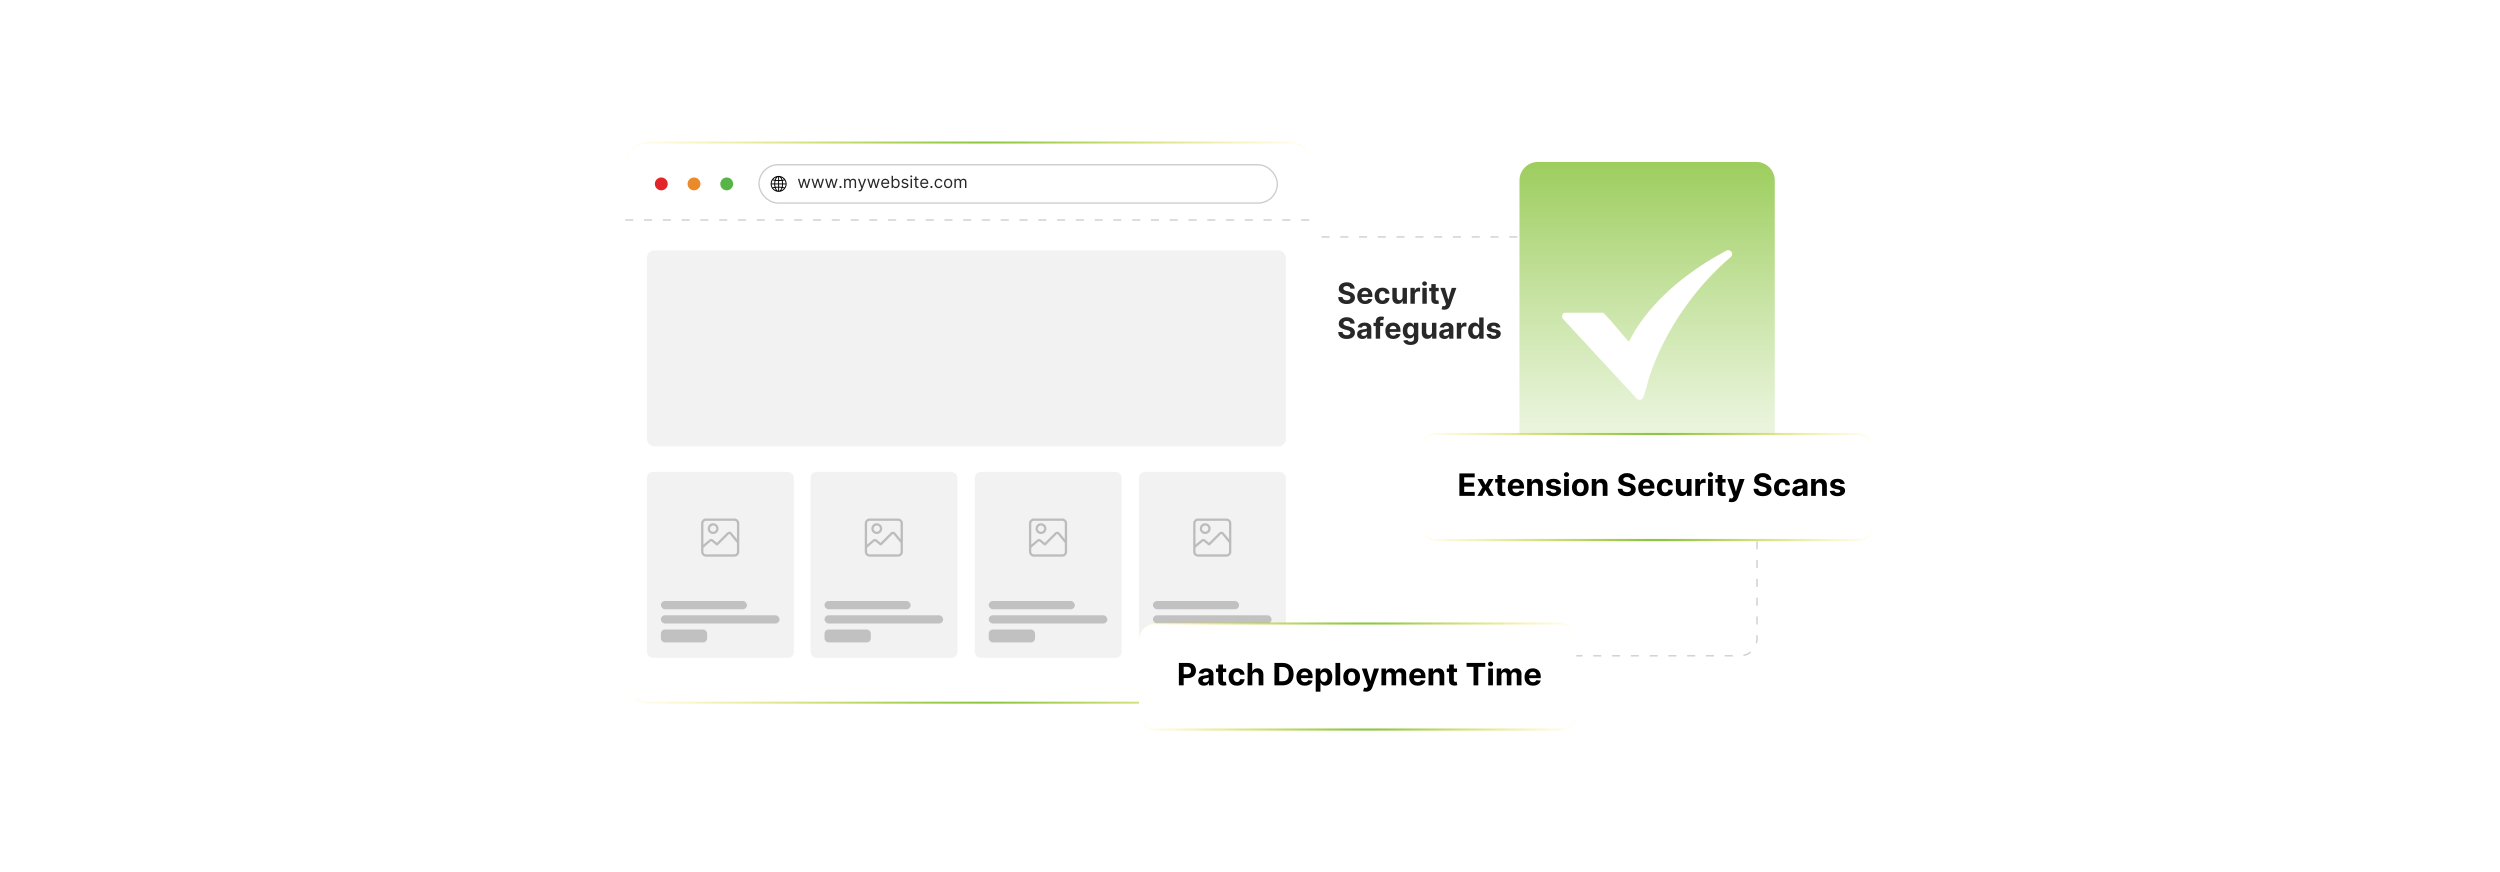 <?xml version="1.0" encoding="UTF-8"?><svg id="a" xmlns="http://www.w3.org/2000/svg" xmlns:xlink="http://www.w3.org/1999/xlink" viewBox="0 0 860 300"><defs><filter id="b" x="199.122" y="33.176" width="268.8" height="224.64" filterUnits="userSpaceOnUse"><feOffset dx="0" dy="0"/><feGaussianBlur result="c" stdDeviation="5.247"/><feFlood flood-color="#9b9b9b" flood-opacity=".3"/><feComposite in2="c" operator="in"/><feComposite in="SourceGraphic"/></filter><linearGradient id="d" x1="214.757" y1="145.383" x2="452.217" y2="145.383" gradientUnits="userSpaceOnUse"><stop offset="0" stop-color="#ffdd15" stop-opacity="0"/><stop offset=".133" stop-color="#d9d522" stop-opacity=".324"/><stop offset=".267" stop-color="#b7ce2e" stop-opacity=".613"/><stop offset=".381" stop-color="#9fc937" stop-opacity=".823"/><stop offset=".471" stop-color="#90c63c" stop-opacity=".952"/><stop offset=".525" stop-color="#8bc53f"/><stop offset=".578" stop-color="#92c63c" stop-opacity=".934"/><stop offset=".674" stop-color="#a6ca34" stop-opacity=".76"/><stop offset=".805" stop-color="#c7d129" stop-opacity=".479"/><stop offset=".964" stop-color="#f4da18" stop-opacity=".094"/><stop offset="1" stop-color="#ffdd15" stop-opacity="0"/></linearGradient><filter id="e" x="198.882" y="32.936" width="269.28" height="225.12" filterUnits="userSpaceOnUse"><feOffset dx="0" dy="0"/><feGaussianBlur result="f" stdDeviation="5.247"/><feFlood flood-color="#9b9b9b" flood-opacity=".3"/><feComposite in2="f" operator="in"/><feComposite in="SourceGraphic"/></filter><linearGradient id="g" x1="566.609" y1="185.043" x2="566.609" y2="36.362" gradientUnits="userSpaceOnUse"><stop offset="0" stop-color="#fff"/><stop offset=".108" stop-color="#f8fbf3"/><stop offset=".302" stop-color="#e5f2d5"/><stop offset=".557" stop-color="#c7e3a3"/><stop offset=".862" stop-color="#9ece5f"/><stop offset="1" stop-color="#8bc53f"/></linearGradient><linearGradient id="h" x1="391.457" y1="232.723" x2="542.605" y2="232.723" xlink:href="#d"/><filter id="i" x="375.219" y="197.993" width="183.6" height="69.6" filterUnits="userSpaceOnUse"><feOffset dx="0" dy="0"/><feGaussianBlur result="j" stdDeviation="5.348"/><feFlood flood-color="#9e9e9e" flood-opacity=".3"/><feComposite in2="j" operator="in"/><feComposite in="SourceGraphic"/></filter><linearGradient id="k" x1="487.948" y1="167.532" x2="645.269" y2="167.532" xlink:href="#d"/><filter id="l" x="471.373" y="132.388" width="190.56" height="70.32" filterUnits="userSpaceOnUse"><feOffset dx="0" dy="0"/><feGaussianBlur result="m" stdDeviation="5.456"/><feFlood flood-color="#9e9e9e" flood-opacity=".3"/><feComposite in2="m" operator="in"/><feComposite in="SourceGraphic"/></filter></defs><rect x="416.464" y="81.508" width="187.94" height="144.086" rx="5.847" ry="5.847" fill="#fff" stroke="#ccc" stroke-dasharray="2.768 3.69" stroke-miterlimit="10" stroke-width=".461"/><rect x="215.1" y="49.038" width="236.774" height="192.689" rx="8.03" ry="8.03" fill="#fff" filter="url(#b)"/><rect x="215.1" y="49.038" width="236.774" height="192.689" rx="8.03" ry="8.03" fill="none" filter="url(#e)" stroke="url(#d)" stroke-miterlimit="10" stroke-width=".685"/><line x1="215.1" y1="75.674" x2="451.874" y2="75.674" fill="#fff" stroke="#ccc" stroke-dasharray="2.768 3.69" stroke-miterlimit="10" stroke-width=".461"/><circle cx="227.482" cy="63.264" r="2.215" fill="#e12529"/><circle cx="238.738" cy="63.264" r="2.215" fill="#ea8a2b"/><circle cx="249.993" cy="63.264" r="2.215" fill="#57b547"/><rect x="261.092" y="56.678" width="178.305" height="13.171" rx="6.585" ry="6.585" fill="#fff" stroke="#ccc" stroke-miterlimit="10" stroke-width=".461"/><path d="M268.072,60.522l.302.046c1.084.204,1.962,1.084,2.167,2.167l.046.302c-.007.147.01.303,0,.45-.077,1.185-1.008,2.214-2.16,2.458-1.953.415-3.678-1.31-3.263-3.263.245-1.152,1.274-2.082,2.458-2.16h.45ZM267.687,60.875c-.442.137-.673.617-.824,1.021.001.009.03.015.039.016.26.029.524.039.786.044v-1.081ZM268.008,60.875v1.081c.276.002.551-.015.824-.048-.141-.409-.383-.895-.824-1.033ZM266.948,61.025c-.383.142-.717.403-.974.717l.556.118c.085-.302.234-.582.417-.835ZM269.731,61.752c-.261-.317-.596-.584-.985-.728.19.254.326.541.427.841l.557-.113ZM266.317,63.101c.015-.308.05-.613.117-.914l-.656-.168c-.197.326-.314.7-.338,1.082h.878ZM270.256,63.101c-.026-.323-.104-.651-.255-.938-.014-.026-.061-.12-.082-.122l-.654.15c.06.3.1.604.113.91h.878ZM267.687,62.288c-.308-.002-.616-.023-.92-.064-.072.287-.105.582-.118.878h1.038v-.813ZM268.008,62.288v.813h1.038c-.008-.292-.056-.58-.107-.867-.309.029-.62.058-.931.053ZM266.317,63.422h-.878c.022.37.135.729.317,1.05l.678-.151c-.066-.295-.1-.597-.118-.899ZM267.687,63.422h-1.038c.017.286.044.574.117.852l.921-.06v-.792ZM269.046,63.422h-1.038v.792l.921.06c.071-.278.1-.565.117-.852ZM270.256,63.422h-.878c-.016.306-.055.61-.118.91l.658.15c.022-.002.069-.096.082-.122.151-.287.229-.616.255-.938ZM267.687,64.546c-.239.001-.475.02-.712.043-.023.002-.105-.011-.112.017.087.252.205.498.374.705.114.139.27.277.449.316v-1.081ZM268.008,64.546v1.081c.18-.039.336-.177.449-.316.17-.207.287-.454.375-.706l-.824-.059ZM266.53,64.643c-.143.019-.287.044-.427.079-.027.007-.145.025-.139.053.272.319.609.588,1.006.733-.196-.259-.35-.552-.44-.866ZM269.731,64.771l-.566-.116c-.098.307-.244.598-.44.855.396-.147.74-.413,1.006-.738Z"/><path d="M275.427,64.663l-.959-3.147h.508l.68,2.41h.033l.672-2.41h.516l.664,2.401h.033l.68-2.401h.508l-.959,3.147h-.475l-.689-2.417h-.049l-.689,2.417h-.476Z" fill="#282828"/><path d="M280.114,64.663l-.959-3.147h.508l.68,2.41h.033l.672-2.41h.516l.664,2.401h.033l.68-2.401h.508l-.959,3.147h-.475l-.689-2.417h-.049l-.689,2.417h-.476Z" fill="#282828"/><path d="M284.801,64.663l-.959-3.147h.508l.68,2.41h.033l.672-2.41h.516l.664,2.401h.033l.68-2.401h.508l-.959,3.147h-.475l-.689-2.417h-.049l-.689,2.417h-.476Z" fill="#282828"/><path d="M289.128,64.696c-.101,0-.188-.036-.26-.108s-.108-.159-.108-.26.036-.188.108-.26.159-.108.26-.108.188.036.26.108c.072.072.108.159.108.26,0,.067-.017.128-.05.185-.033.056-.078.101-.133.134-.056.034-.117.05-.185.05Z" fill="#282828"/><path d="M290.366,64.663v-3.147h.467v.492h.041c.065-.168.171-.298.317-.392s.322-.14.526-.14c.208,0,.381.046.519.14s.247.224.325.392h.033c.081-.162.202-.291.363-.388.161-.096.354-.144.58-.144.281,0,.512.087.69.263.179.175.269.448.269.818v2.106h-.483v-2.106c0-.232-.064-.398-.191-.498-.127-.1-.276-.149-.448-.149-.222,0-.393.066-.515.2s-.182.302-.182.505v2.049h-.492v-2.155c0-.179-.058-.323-.174-.433-.116-.11-.266-.165-.448-.165-.126,0-.243.034-.352.101s-.196.159-.262.277-.1.254-.1.409v1.967h-.483Z" fill="#282828"/><path d="M295.692,65.843c-.082,0-.155-.007-.219-.019-.064-.013-.108-.026-.133-.038l.123-.426c.118.03.221.041.311.033.09-.008.17-.048.241-.12s.135-.188.193-.347l.09-.246-1.164-3.164h.524l.869,2.508h.033l.869-2.508h.524l-1.336,3.606c-.06.163-.134.297-.223.404-.089.107-.191.187-.308.239-.117.052-.248.078-.395.078Z" fill="#282828"/><path d="M299.306,64.663l-.959-3.147h.508l.68,2.41h.033l.672-2.41h.516l.664,2.401h.033l.68-2.401h.508l-.959,3.147h-.475l-.689-2.417h-.049l-.689,2.417h-.476Z" fill="#282828"/><path d="M304.6,64.728c-.303,0-.565-.067-.784-.202-.219-.134-.388-.323-.506-.565-.118-.242-.177-.525-.177-.847s.059-.607.177-.853c.118-.247.283-.44.496-.578.212-.138.461-.207.745-.207.164,0,.326.027.485.082.16.055.305.143.436.266.131.122.235.284.314.484.078.201.117.448.117.742v.205h-2.426v-.418h1.934c0-.177-.035-.336-.105-.475s-.17-.249-.299-.33-.281-.121-.456-.121c-.193,0-.359.047-.499.143-.14.095-.248.218-.323.37-.075.151-.113.314-.113.487v.279c0,.238.042.439.124.604s.198.29.345.375c.147.085.319.128.514.128.127,0,.242-.018.345-.054s.192-.091.268-.164.133-.164.174-.273l.467.131c-.049.159-.132.297-.248.417-.116.12-.259.212-.43.279-.17.066-.362.099-.576.099Z" fill="#282828"/><path d="M306.706,64.663v-4.196h.483v1.549h.041c.035-.055.085-.124.148-.21s.155-.162.274-.23c.12-.067.282-.101.487-.101.265,0,.498.066.7.198.202.133.36.32.474.564.113.243.17.53.17.86,0,.334-.057.622-.17.866-.114.244-.271.432-.471.565-.201.133-.433.2-.695.2-.202,0-.364-.034-.485-.101-.122-.068-.215-.145-.281-.232-.065-.086-.116-.159-.151-.216h-.058v.483h-.467ZM307.181,63.09c0,.237.035.447.104.628.07.181.171.322.305.424.134.102.298.153.492.153.202,0,.371-.054.507-.161.136-.107.239-.252.308-.434s.103-.386.103-.609c0-.221-.034-.421-.102-.6-.067-.178-.169-.319-.305-.424-.136-.104-.306-.157-.511-.157-.197,0-.362.049-.496.148s-.235.237-.303.414-.102.383-.102.618Z" fill="#282828"/><path d="M312.45,62.221l-.434.123c-.027-.072-.067-.143-.12-.212-.052-.069-.124-.126-.214-.171-.09-.045-.206-.068-.346-.068-.193,0-.353.044-.48.132-.128.088-.191.2-.191.335,0,.12.043.215.131.285.087.07.224.128.41.174l.467.115c.281.068.491.172.629.312.138.14.207.32.207.54,0,.18-.052.342-.155.483-.103.142-.247.254-.431.336-.185.082-.399.123-.644.123-.321,0-.586-.069-.797-.209-.21-.139-.343-.343-.399-.61l.459-.115c.043.169.127.296.249.381.122.085.282.127.48.127.226,0,.405-.048.538-.144s.2-.212.2-.347c0-.109-.038-.201-.115-.276-.077-.074-.194-.13-.352-.167l-.524-.123c-.288-.068-.499-.175-.634-.319-.135-.144-.202-.325-.202-.542,0-.177.05-.335.151-.471.1-.136.237-.244.412-.321.174-.078.372-.117.593-.117.311,0,.556.068.734.205s.305.317.38.541Z" fill="#282828"/><path d="M313.483,60.992c-.094,0-.175-.032-.243-.096-.068-.064-.102-.141-.102-.231s.034-.168.102-.231c.067-.065.148-.096.243-.096s.175.032.243.096c.067.064.102.141.102.231s-.034.168-.102.231c-.068.065-.148.096-.243.096ZM313.237,64.663v-3.147h.483v3.147h-.483Z" fill="#282828"/><path d="M315.974,61.516v.41h-1.631v-.41h1.631ZM314.818,60.762h.483v2.999c0,.137.02.239.06.306.04.068.092.113.155.135.064.022.131.034.202.034.053,0,.097-.003.131-.009.034-.006.061-.011.082-.015l.098.434c-.033.013-.078.025-.137.038-.059.013-.133.019-.223.019-.137,0-.27-.029-.4-.088-.13-.059-.238-.148-.324-.268s-.128-.272-.128-.455v-3.13Z" fill="#282828"/><path d="M318.023,64.728c-.303,0-.565-.067-.784-.202-.219-.134-.388-.323-.506-.565-.118-.242-.177-.525-.177-.847s.059-.607.177-.853c.118-.247.283-.44.496-.578.212-.138.461-.207.745-.207.164,0,.326.027.485.082.16.055.305.143.436.266.131.122.235.284.314.484.078.201.117.448.117.742v.205h-2.426v-.418h1.934c0-.177-.035-.336-.105-.475s-.17-.249-.299-.33-.281-.121-.456-.121c-.193,0-.359.047-.499.143-.14.095-.248.218-.323.37-.075.151-.113.314-.113.487v.279c0,.238.042.439.124.604s.198.29.345.375c.147.085.319.128.514.128.127,0,.242-.018.345-.054s.192-.091.268-.164.133-.164.174-.273l.467.131c-.049.159-.132.297-.248.417-.116.12-.259.212-.43.279-.17.066-.362.099-.576.099Z" fill="#282828"/><path d="M320.416,64.696c-.101,0-.188-.036-.26-.108s-.108-.159-.108-.26.036-.188.108-.26.159-.108.26-.108.188.036.26.108c.072.072.108.159.108.26,0,.067-.017.128-.05.185-.033.056-.078.101-.133.134-.056.034-.117.05-.185.05Z" fill="#282828"/><path d="M322.931,64.728c-.295,0-.549-.069-.762-.209-.213-.139-.377-.331-.492-.576-.115-.244-.172-.523-.172-.838,0-.319.059-.602.177-.847s.283-.437.496-.576c.212-.138.461-.207.745-.207.221,0,.42.041.598.123.177.082.323.197.436.344.114.147.184.32.211.516h-.484c-.037-.143-.118-.271-.245-.382s-.296-.167-.509-.167c-.189,0-.353.049-.495.146-.141.098-.252.235-.33.412-.079.177-.118.384-.118.622,0,.243.039.455.116.635.077.181.186.32.328.42.141.1.308.15.498.15.126,0,.24-.022.342-.065.102-.044.189-.107.26-.189.071-.082.122-.181.151-.295h.484c-.027.186-.095.353-.202.501-.107.148-.248.266-.424.352-.176.086-.379.13-.612.13Z" fill="#282828"/><path d="M326.151,64.728c-.284,0-.533-.067-.747-.203s-.38-.324-.5-.567c-.119-.243-.179-.527-.179-.853,0-.328.06-.614.179-.858.12-.244.286-.434.5-.569s.463-.203.747-.203c.284,0,.533.067.747.203.213.135.38.325.499.569.12.245.18.531.18.858,0,.325-.06.609-.18.853-.119.243-.286.432-.499.567-.214.135-.463.203-.747.203ZM326.151,64.294c.216,0,.394-.056.533-.166.14-.111.243-.256.31-.436s.1-.376.1-.586c0-.21-.033-.406-.1-.588s-.17-.329-.31-.44c-.139-.112-.317-.168-.533-.168s-.393.056-.533.168c-.139.112-.242.259-.309.44s-.101.378-.101.588c0,.21.034.406.101.586s.17.326.309.436c.14.11.317.166.533.166Z" fill="#282828"/><path d="M328.315,64.663v-3.147h.467v.492h.041c.065-.168.171-.298.317-.392s.322-.14.526-.14c.208,0,.381.046.519.14s.247.224.325.392h.033c.081-.162.202-.291.363-.388.161-.096.354-.144.58-.144.281,0,.512.087.69.263.179.175.269.448.269.818v2.106h-.483v-2.106c0-.232-.064-.398-.191-.498-.127-.1-.276-.149-.448-.149-.222,0-.393.066-.515.2s-.182.302-.182.505v2.049h-.492v-2.155c0-.179-.058-.323-.174-.433-.116-.11-.266-.165-.448-.165-.126,0-.243.034-.352.101s-.196.159-.262.277-.1.254-.1.409v1.967h-.483Z" fill="#282828"/><rect x="222.546" y="86.145" width="219.796" height="67.406" rx="2.574" ry="2.574" fill="#f2f2f2"/><rect x="222.546" y="162.321" width="50.524" height="63.988" rx="2.059" ry="2.059" fill="#f2f2f2"/><rect x="227.339" y="206.754" width="29.633" height="2.827" rx="1.413" ry="1.413" fill="#c1c1c1"/><rect x="227.339" y="216.559" width="15.927" height="4.426" rx="1.356" ry="1.356" fill="#c1c1c1"/><rect x="227.339" y="211.656" width="40.812" height="2.827" rx="1.413" ry="1.413" fill="#c1c1c1"/><path d="M252.897,178.37c.726.144,1.265.683,1.409,1.409v10.301c-.146.738-.72,1.314-1.474,1.409l-10.148.001c-.783-.082-1.417-.716-1.499-1.499l.001-10.148c.061-.691.714-1.391,1.409-1.474h10.301ZM253.512,185.494v-5.625c0-.29-.496-.74-.806-.706l-9.969.001c-.292-.004-.756.427-.756.704v7.47c.727-.567,1.404-1.205,2.129-1.779.352-.217.748-.21,1.103-.006l1.418,1.169,3.523-3.523c.405-.379,1.009-.415,1.436-.051l1.922,2.345ZM250.888,183.683c-.055.003-.129.043-.171.081l-3.778,3.781c-.158.146-.363.14-.534.021-.552-.385-1.056-.942-1.614-1.333-.119-.086-.218-.029-.323.046l-2.475,2.112c.012.492-.061,1.067-.013,1.55.039.389.415.741.806.757l9.945-0c.401-.043.721-.361.78-.757l-.011-3.192c-.825-1.011-1.631-2.041-2.476-3.033-.041-.015-.092-.035-.136-.032Z" fill="#bcbcbc"/><path d="M245.049,179.992c1.467-.165,2.577,1.246,1.975,2.616-.558,1.268-2.255,1.5-3.147.439-.929-1.104-.26-2.893,1.172-3.054ZM244.552,182.615c.912.912,2.401-.317,1.653-1.383-.892-1.271-2.744.292-1.653,1.383Z" fill="#bcbcbc"/><rect x="278.84" y="162.321" width="50.524" height="63.988" rx="2.059" ry="2.059" fill="#f2f2f2"/><rect x="283.633" y="206.754" width="29.633" height="2.827" rx="1.413" ry="1.413" fill="#c1c1c1"/><rect x="283.633" y="216.559" width="15.927" height="4.426" rx="1.356" ry="1.356" fill="#c1c1c1"/><rect x="283.633" y="211.656" width="40.812" height="2.827" rx="1.413" ry="1.413" fill="#c1c1c1"/><path d="M309.19,178.37c.726.144,1.265.683,1.409,1.409v10.301c-.146.738-.72,1.314-1.474,1.409l-10.148.001c-.783-.082-1.417-.716-1.499-1.499l.001-10.148c.061-.691.714-1.391,1.409-1.474h10.301ZM309.805,185.494v-5.625c0-.29-.496-.74-.806-.706l-9.969.001c-.292-.004-.756.427-.756.704v7.47c.727-.567,1.404-1.205,2.129-1.779.352-.217.748-.21,1.103-.006l1.418,1.169,3.523-3.523c.405-.379,1.009-.415,1.436-.051l1.922,2.345ZM307.182,183.683c-.055.003-.129.043-.171.081l-3.778,3.781c-.158.146-.363.14-.534.021-.552-.385-1.056-.942-1.614-1.333-.119-.086-.218-.029-.323.046l-2.475,2.112c.012.492-.061,1.067-.013,1.55.039.389.415.741.806.757l9.945-0c.401-.043.721-.361.78-.757l-.011-3.192c-.825-1.011-1.631-2.041-2.476-3.033-.041-.015-.092-.035-.136-.032Z" fill="#bcbcbc"/><path d="M301.343,179.992c1.467-.165,2.577,1.246,1.975,2.616-.558,1.268-2.255,1.5-3.147.439-.929-1.104-.26-2.893,1.172-3.054ZM300.845,182.615c.912.912,2.401-.317,1.653-1.383-.892-1.271-2.744.292-1.653,1.383Z" fill="#bcbcbc"/><rect x="335.329" y="162.321" width="50.524" height="63.988" rx="2.059" ry="2.059" fill="#f2f2f2"/><rect x="340.123" y="206.754" width="29.633" height="2.827" rx="1.413" ry="1.413" fill="#c1c1c1"/><rect x="340.123" y="216.559" width="15.927" height="4.426" rx="1.356" ry="1.356" fill="#c1c1c1"/><rect x="340.123" y="211.656" width="40.812" height="2.827" rx="1.413" ry="1.413" fill="#c1c1c1"/><path d="M365.679,178.37c.726.144,1.265.683,1.409,1.409v10.301c-.146.738-.72,1.314-1.474,1.409l-10.148.001c-.783-.082-1.417-.716-1.499-1.499l.001-10.148c.061-.691.714-1.391,1.409-1.474h10.301ZM366.294,185.494v-5.625c0-.29-.496-.74-.806-.706l-9.969.001c-.292-.004-.756.427-.756.704v7.47c.727-.567,1.404-1.205,2.129-1.779.352-.217.748-.21,1.103-.006l1.418,1.169,3.523-3.523c.405-.379,1.009-.415,1.436-.051l1.922,2.345ZM363.671,183.683c-.055.003-.129.043-.171.081l-3.778,3.781c-.158.146-.363.14-.534.021-.552-.385-1.056-.942-1.614-1.333-.119-.086-.218-.029-.323.046l-2.475,2.112c.012.492-.061,1.067-.013,1.55.039.389.415.741.806.757l9.945-0c.401-.043.721-.361.78-.757l-.011-3.192c-.825-1.011-1.631-2.041-2.476-3.033-.041-.015-.092-.035-.136-.032Z" fill="#bcbcbc"/><path d="M357.832,179.992c1.467-.165,2.577,1.246,1.975,2.616-.558,1.268-2.255,1.5-3.147.439-.929-1.104-.26-2.893,1.172-3.054ZM357.334,182.615c.912.912,2.401-.317,1.653-1.383-.892-1.271-2.744.292-1.653,1.383Z" fill="#bcbcbc"/><rect x="391.819" y="162.321" width="50.524" height="63.988" rx="2.059" ry="2.059" fill="#f2f2f2"/><rect x="396.612" y="206.754" width="29.633" height="2.827" rx="1.413" ry="1.413" fill="#c1c1c1"/><rect x="396.612" y="216.559" width="15.927" height="4.426" rx="1.356" ry="1.356" fill="#c1c1c1"/><rect x="396.612" y="211.656" width="40.812" height="2.827" rx="1.413" ry="1.413" fill="#c1c1c1"/><path d="M422.169,178.37c.726.144,1.265.683,1.409,1.409v10.301c-.146.738-.72,1.314-1.474,1.409l-10.148.001c-.783-.082-1.417-.716-1.499-1.499l.001-10.148c.061-.691.714-1.391,1.409-1.474h10.301ZM422.784,185.494v-5.625c0-.29-.496-.74-.806-.706l-9.969.001c-.292-.004-.756.427-.756.704v7.47c.727-.567,1.404-1.205,2.129-1.779.352-.217.748-.21,1.103-.006l1.418,1.169,3.523-3.523c.405-.379,1.009-.415,1.436-.051l1.922,2.345ZM420.161,183.683c-.055.003-.129.043-.171.081l-3.778,3.781c-.158.146-.363.14-.534.021-.552-.385-1.056-.942-1.614-1.333-.119-.086-.218-.029-.323.046l-2.475,2.112c.012.492-.061,1.067-.013,1.55.039.389.415.741.806.757l9.945-0c.401-.043.721-.361.78-.757l-.011-3.192c-.825-1.011-1.631-2.041-2.476-3.033-.041-.015-.092-.035-.136-.032Z" fill="#bcbcbc"/><path d="M414.322,179.992c1.467-.165,2.577,1.246,1.975,2.616-.558,1.268-2.255,1.5-3.147.439-.929-1.104-.26-2.893,1.172-3.054ZM413.824,182.615c.912.912,2.401-.317,1.653-1.383-.892-1.271-2.744.292-1.653,1.383Z" fill="#bcbcbc"/><path d="M606.689,167.673l-34.965,15.173c-1.53.664-3.259.701-4.816.105l-40.123-15.375c-2.464-.944-4.091-3.31-4.091-5.949V62.082c0-3.518,2.852-6.371,6.371-6.371h75.088c3.518,0,6.371,2.852,6.371,6.371v99.747c0,2.538-1.506,4.834-3.835,5.844Z" fill="#fff"/><path d="M606.689,167.673l-34.965,15.173c-1.53.664-3.259.701-4.816.105l-40.123-15.375c-2.464-.944-4.091-3.31-4.091-5.949V62.082c0-3.518,2.852-6.371,6.371-6.371h75.088c3.518,0,6.371,2.852,6.371,6.371v99.747c0,2.538-1.506,4.834-3.835,5.844Z" fill="url(#g)"/><path d="M464.526,99.298c-.029-.287-.151-.51-.367-.668-.215-.159-.508-.238-.878-.238-.252,0-.464.035-.637.105s-.305.167-.397.29c-.091.123-.137.263-.137.419-.005.13.023.244.084.341s.144.181.251.251c.107.07.23.13.37.181.14.051.289.094.448.13l.654.156c.318.071.609.166.875.285s.496.264.69.438c.194.173.345.377.453.611.108.235.163.504.166.808-.002.445-.116.832-.34,1.157-.224.326-.546.579-.967.757-.42.179-.927.269-1.52.269-.588,0-1.1-.09-1.535-.27s-.774-.448-1.017-.802c-.243-.354-.371-.793-.382-1.317h1.49c.017.244.087.448.212.61.124.163.291.285.501.366.21.082.448.123.713.123.261,0,.488-.038.681-.114.193-.076.343-.181.45-.316.106-.135.16-.29.16-.466,0-.164-.048-.301-.144-.413-.096-.111-.236-.206-.419-.284s-.408-.149-.674-.213l-.793-.199c-.614-.149-1.099-.383-1.455-.701-.355-.317-.532-.746-.53-1.284-.002-.441.116-.826.354-1.156s.566-.586.983-.771c.417-.185.892-.277,1.422-.277.54,0,1.013.092,1.417.277.404.185.719.442.944.771.226.33.341.711.349,1.145h-1.476Z" fill="#282828"/><path d="M469.592,104.593c-.562,0-1.045-.114-1.449-.343-.404-.229-.715-.554-.933-.975-.218-.421-.327-.919-.327-1.495,0-.562.109-1.055.327-1.48.218-.424.525-.755.922-.992.398-.237.864-.355,1.399-.355.36,0,.696.058,1.008.172.311.115.585.288.818.518s.415.519.546.866.196.753.196,1.218v.416h-4.612v-.939h3.186c0-.218-.047-.411-.142-.58s-.226-.301-.393-.397c-.167-.096-.361-.144-.582-.144-.23,0-.433.053-.61.158-.176.105-.315.247-.414.423-.1.176-.151.373-.153.588v.893c0,.27.05.504.151.701s.244.348.429.455c.185.106.404.16.658.16.169,0,.322-.024.462-.071.14-.047.26-.119.359-.213.1-.095.176-.211.228-.349l1.401.093c-.071.336-.216.63-.435.88s-.501.444-.846.583c-.345.139-.743.208-1.193.208Z" fill="#282828"/><path d="M475.556,104.593c-.56,0-1.04-.119-1.442-.357s-.71-.57-.924-.994c-.215-.424-.322-.913-.322-1.465,0-.559.108-1.051.325-1.474.217-.423.526-.754.926-.992.401-.238.877-.357,1.43-.357.477,0,.894.086,1.252.259.358.173.642.416.85.729.208.313.324.681.345,1.103h-1.429c-.041-.273-.146-.493-.318-.66s-.397-.251-.674-.251c-.235,0-.44.064-.613.19-.174.127-.31.311-.407.553-.098.242-.146.535-.146.878,0,.348.048.644.144.889.096.245.232.431.407.559s.38.192.615.192c.173,0,.329-.036.468-.106.139-.071.253-.175.345-.311.091-.136.151-.3.18-.492h1.429c-.023.417-.137.784-.339,1.101s-.482.564-.837.741-.776.267-1.263.267Z" fill="#282828"/><path d="M482.473,102.16v-3.137h1.515v5.462h-1.454v-.992h-.058c-.123.32-.327.577-.613.771-.286.195-.634.292-1.044.292-.365,0-.686-.083-.963-.249-.278-.166-.494-.402-.649-.708-.155-.306-.234-.672-.236-1.099v-3.478h1.515v3.208c.002.322.089.577.259.764.171.188.399.281.686.281.183,0,.353-.042.512-.127.159-.084.287-.209.385-.375s.146-.371.144-.615Z" fill="#282828"/><path d="M485.196,104.486v-5.462h1.469v.953h.057c.1-.339.267-.596.501-.769.235-.174.505-.262.811-.262.075,0,.157.005.245.014.088.01.165.023.231.04v1.344c-.071-.021-.17-.04-.296-.057-.125-.017-.24-.025-.345-.025-.223,0-.421.048-.596.144-.174.096-.311.23-.412.4-.101.171-.151.368-.151.59v3.09h-1.515Z" fill="#282828"/><path d="M490.051,98.32c-.226,0-.418-.074-.578-.224s-.24-.33-.24-.54.081-.392.242-.542.352-.226.576-.226c.225,0,.417.075.577.224.16.149.24.33.24.54,0,.211-.08.392-.24.542s-.352.226-.577.226ZM489.289,104.486v-5.462h1.516v5.462h-1.516Z" fill="#282828"/><path d="M494.918,99.024v1.138h-3.289v-1.138h3.289ZM492.376,97.715h1.515v5.092c0,.14.021.248.065.326.042.077.102.131.179.162s.167.046.269.046c.071,0,.143-.006.214-.019s.125-.023.163-.03l.238,1.127c-.075.023-.183.051-.319.084-.138.032-.305.051-.502.059-.365.014-.685-.034-.958-.146-.274-.111-.487-.284-.639-.519s-.227-.531-.224-.889v-5.292Z" fill="#282828"/><path d="M496.838,106.535c-.191,0-.371-.015-.538-.044s-.306-.067-.414-.112l.341-1.13c.178.054.339.084.482.089.143.004.268-.029.373-.1.105-.071.191-.192.258-.363l.089-.231-1.959-5.619h1.593l1.131,4.012h.057l1.142-4.012h1.603l-2.123,6.053c-.102.294-.239.551-.414.77-.174.219-.394.389-.659.508s-.586.18-.961.18Z" fill="#282828"/><path d="M464.526,111.314c-.029-.287-.151-.51-.367-.668-.215-.159-.508-.238-.878-.238-.252,0-.464.035-.637.105s-.305.167-.397.29c-.091.123-.137.263-.137.419-.005.13.023.244.084.341s.144.181.251.251c.107.07.23.13.37.181.14.051.289.094.448.13l.654.156c.318.071.609.166.875.285s.496.264.69.438c.194.173.345.377.453.611.108.235.163.504.166.808-.002.445-.116.832-.34,1.157-.224.326-.546.579-.967.757-.42.179-.927.269-1.52.269-.588,0-1.1-.09-1.535-.27s-.774-.448-1.017-.802c-.243-.354-.371-.793-.382-1.317h1.49c.017.244.087.448.212.61.124.163.291.285.501.366.21.082.448.123.713.123.261,0,.488-.038.681-.114.193-.076.343-.181.45-.316.106-.135.16-.29.16-.466,0-.164-.048-.301-.144-.413-.096-.111-.236-.206-.419-.284s-.408-.149-.674-.213l-.793-.199c-.614-.149-1.099-.383-1.455-.701-.355-.317-.532-.746-.53-1.284-.002-.441.116-.826.354-1.156s.566-.586.983-.771c.417-.185.892-.277,1.422-.277.54,0,1.013.092,1.417.277.404.185.719.442.944.771.226.33.341.711.349,1.145h-1.476Z" fill="#282828"/><path d="M468.661,116.606c-.349,0-.659-.061-.932-.183-.273-.122-.488-.303-.645-.544s-.236-.541-.236-.901c0-.304.056-.559.167-.765.111-.206.263-.372.455-.498.192-.126.411-.22.656-.284.245-.064.503-.109.773-.135.318-.033.574-.065.768-.094s.335-.074.423-.133c.087-.06.131-.147.131-.263v-.021c0-.225-.07-.399-.211-.522-.141-.123-.341-.185-.599-.185-.273,0-.49.06-.651.18-.161.12-.268.27-.32.45l-1.401-.114c.071-.332.211-.62.419-.862.209-.243.478-.43.809-.562.331-.131.714-.197,1.15-.197.304,0,.595.036.873.106.279.071.526.182.743.331.217.149.388.341.514.574.126.233.189.513.189.837v3.684h-1.437v-.757h-.043c-.088.17-.205.32-.352.45s-.324.23-.53.302c-.206.072-.445.108-.715.108ZM469.095,115.56c.223,0,.419-.044.59-.133.171-.089.305-.209.402-.361.097-.152.146-.324.146-.516v-.58c-.047.031-.112.059-.194.084-.082.025-.174.047-.275.067-.102.02-.204.038-.306.053-.102.016-.194.029-.277.041-.178.026-.333.067-.466.124s-.236.133-.309.23c-.074.096-.11.215-.11.357,0,.206.075.363.226.471.151.108.342.162.575.162Z" fill="#282828"/><path d="M475.851,111.04v1.138h-3.371v-1.138h3.371ZM473.252,116.503v-5.857c0-.396.078-.724.233-.985s.368-.457.638-.587c.271-.13.577-.195.921-.195.232,0,.445.018.638.053.193.036.337.067.432.096l-.271,1.138c-.059-.019-.132-.037-.219-.053s-.175-.025-.265-.025c-.223,0-.378.051-.466.154-.088.103-.132.248-.132.432v5.829h-1.511Z" fill="#282828"/><path d="M479.265,116.609c-.562,0-1.045-.114-1.449-.343-.404-.229-.715-.554-.933-.975-.218-.421-.327-.919-.327-1.495,0-.562.109-1.055.327-1.48.218-.424.525-.755.922-.992.398-.237.864-.355,1.399-.355.36,0,.696.058,1.008.172.311.115.585.288.818.518s.415.519.546.866.196.753.196,1.218v.416h-4.612v-.939h3.186c0-.218-.047-.411-.142-.58s-.226-.301-.393-.397c-.167-.096-.361-.144-.582-.144-.23,0-.433.053-.61.158-.176.105-.315.247-.414.423-.1.176-.151.373-.153.588v.893c0,.27.05.504.151.701s.244.348.429.455c.185.106.404.16.658.16.169,0,.322-.024.462-.071.14-.047.26-.119.359-.213.1-.095.176-.211.228-.349l1.401.093c-.071.336-.216.63-.435.88s-.501.444-.846.583c-.345.139-.743.208-1.193.208Z" fill="#282828"/><path d="M485.222,118.665c-.491,0-.911-.067-1.261-.201-.35-.134-.628-.316-.834-.546-.206-.23-.341-.489-.402-.775l1.401-.189c.043.109.11.211.203.306.092.095.215.171.368.23.152.058.339.087.56.087.329,0,.602-.08.816-.24.214-.16.321-.427.321-.802v-1h-.064c-.066.152-.166.295-.299.43-.133.135-.304.246-.512.331-.209.085-.458.128-.747.128-.41,0-.783-.096-1.118-.286-.336-.191-.603-.484-.801-.878-.197-.395-.297-.894-.297-1.499,0-.619.101-1.136.303-1.55.201-.415.47-.726.806-.932.335-.206.703-.309,1.103-.309.306,0,.562.051.769.155.206.103.372.231.499.384s.225.303.294.45h.057v-.917h1.504v5.516c0,.465-.113.854-.341,1.167s-.543.548-.944.706-.863.236-1.385.236ZM485.253,115.287c.244,0,.451-.061.621-.183.169-.122.3-.297.391-.526.092-.229.138-.503.138-.823,0-.32-.046-.598-.136-.834-.09-.236-.221-.419-.391-.549-.171-.13-.379-.195-.623-.195-.248,0-.458.067-.629.201-.171.134-.3.32-.388.557-.088.237-.132.511-.132.821,0,.315.045.587.134.816.089.229.218.405.388.53.169.124.379.186.627.186Z" fill="#282828"/><path d="M492.604,114.177v-3.137h1.515v5.462h-1.454v-.992h-.057c-.124.32-.328.577-.613.771-.286.195-.634.292-1.044.292-.365,0-.686-.083-.964-.249s-.494-.402-.649-.708c-.155-.306-.233-.672-.236-1.099v-3.478h1.516v3.208c.002.322.089.577.259.764.171.188.399.281.686.281.183,0,.353-.042.513-.127.158-.084.287-.209.386-.375.098-.166.146-.371.144-.615Z" fill="#282828"/><path d="M496.885,116.606c-.349,0-.659-.061-.932-.183s-.487-.303-.645-.544c-.157-.241-.236-.541-.236-.901,0-.304.056-.559.167-.765.111-.206.264-.372.455-.498.192-.126.411-.22.656-.284s.503-.109.773-.135c.318-.033.574-.065.769-.094s.335-.074.423-.133c.088-.06.132-.147.132-.263v-.021c0-.225-.07-.399-.212-.522-.141-.123-.341-.185-.599-.185-.273,0-.49.06-.651.18-.161.12-.268.27-.32.45l-1.4-.114c.071-.332.211-.62.419-.862.209-.243.478-.43.81-.562.331-.131.714-.197,1.15-.197.304,0,.595.036.873.106.278.071.526.182.743.331s.388.341.514.574.189.513.189.837v3.684h-1.437v-.757h-.043c-.088.17-.205.32-.352.45-.147.129-.324.23-.53.302s-.444.108-.715.108ZM497.319,115.56c.223,0,.419-.044.59-.133s.305-.209.401-.361c.098-.152.146-.324.146-.516v-.58c-.048.031-.112.059-.194.084-.081.025-.174.047-.275.067s-.204.038-.306.053c-.102.016-.194.029-.277.041-.178.026-.333.067-.466.124s-.236.133-.31.23c-.073.096-.11.215-.11.357,0,.206.075.363.226.471.151.108.343.162.575.162Z" fill="#282828"/><path d="M501.138,116.503v-5.462h1.469v.953h.057c.1-.339.268-.596.502-.769.234-.174.506-.262.81-.262.076,0,.158.005.246.014.088.01.164.023.231.04v1.344c-.07-.021-.17-.04-.295-.057s-.24-.025-.346-.025c-.223,0-.42.048-.595.144s-.311.23-.413.4c-.1.171-.15.368-.15.59v3.09h-1.516Z" fill="#282828"/><path d="M507.244,116.592c-.415,0-.79-.107-1.125-.322-.336-.214-.602-.531-.797-.95-.195-.418-.294-.932-.294-1.542,0-.625.102-1.147.303-1.563.201-.416.47-.728.806-.935.335-.207.703-.311,1.103-.311.307,0,.561.051.767.155.205.103.371.231.498.384s.224.303.29.45h.046v-2.738h1.512v7.283h-1.494v-.875h-.064c-.071.152-.172.302-.301.45-.129.148-.296.271-.501.368-.205.098-.455.146-.749.146ZM507.725,115.386c.244,0,.451-.067.62-.201.17-.134.3-.322.392-.564.091-.242.137-.525.137-.85s-.045-.607-.135-.847c-.091-.239-.221-.424-.392-.555s-.378-.195-.622-.195c-.249,0-.459.067-.63.203s-.3.322-.388.562c-.088.239-.131.517-.131.832,0,.317.044.598.133.841.089.243.218.433.388.569.17.137.379.205.628.205Z" fill="#282828"/><path d="M516.138,112.598l-1.387.085c-.024-.119-.075-.226-.153-.322s-.181-.173-.308-.231-.278-.087-.453-.087c-.235,0-.433.049-.594.148-.161.098-.242.229-.242.393,0,.13.052.241.156.331.104.09.283.162.537.217l.988.199c.531.109.928.284,1.188.526.261.242.391.559.391.953,0,.358-.104.672-.315.942-.21.271-.497.481-.86.631-.364.15-.783.226-1.257.226-.724,0-1.299-.151-1.727-.453-.429-.302-.679-.714-.753-1.236l1.49-.078c.045.22.154.388.327.503.173.115.395.173.665.173.266,0,.479-.052.642-.155.163-.103.245-.236.248-.4-.003-.138-.06-.251-.175-.34-.113-.089-.289-.157-.526-.205l-.945-.189c-.534-.106-.931-.291-1.19-.555-.259-.263-.389-.599-.389-1.006,0-.351.095-.653.286-.907.19-.254.46-.449.807-.587.348-.137.755-.206,1.222-.206.69,0,1.233.145,1.631.438.397.291.629.689.695,1.191Z" fill="#282828"/><path d="M560.239,117.655l2.415-4.279c7.593-11.866,19.087-20.675,31.386-27.255,1.304-.382,2.39,1.025,1.494,2.144-12.438,10.586-22.49,25.036-27.888,40.506-.844,2.418-1.431,5.739-2.365,7.907-.426.989-1.312,1.137-2.174.537l-25.303-27.358c-.729-.773-.567-1.928.455-2.282l13.143-.004c.339.164.583.458.84.721,2.67,2.728,5.203,6.089,7.806,8.969.097.107.184.246.191.394Z" fill="#fff"/><rect x="391.819" y="214.483" width="150.424" height="36.478" rx="5.6" ry="5.6" fill="#fff" filter="url(#i)" stroke="url(#h)" stroke-miterlimit="10" stroke-width=".724"/><path d="M405.533,235.764v-7.717h3.082c.593,0,1.098.111,1.515.334.417.222.736.529.956.923.22.394.33.846.33,1.358s-.112.965-.336,1.356c-.224.392-.547.697-.971.915-.423.219-.935.328-1.536.328h-1.964v-1.308h1.698c.318,0,.58-.055.788-.164.207-.109.362-.261.465-.455.103-.195.154-.419.154-.673,0-.257-.051-.48-.154-.673s-.259-.342-.467-.448-.473-.16-.793-.16h-1.114v6.383h-1.652Z"/><path d="M414.131,235.873c-.374,0-.707-.065-1-.194-.292-.13-.523-.321-.692-.576-.169-.255-.253-.573-.253-.955,0-.322.06-.592.179-.81s.282-.395.488-.527.44-.233.704-.302c.263-.067.54-.115.83-.143.34-.035.615-.068.824-.101.208-.031.36-.078.454-.141s.141-.156.141-.279v-.022c0-.238-.076-.423-.227-.554s-.366-.196-.643-.196c-.292,0-.525.064-.698.19s-.288.286-.343.477l-1.503-.12c.076-.352.226-.656.45-.914.224-.257.513-.456.868-.595.354-.14.766-.21,1.234-.21.326,0,.638.038.936.113s.565.192.797.351c.233.158.416.361.551.608s.202.543.202.888v3.903h-1.541v-.803h-.046c-.094.181-.22.34-.377.477-.158.137-.347.244-.568.32-.222.076-.477.115-.767.115ZM414.596,234.764c.239,0,.45-.047.633-.141.183-.095.327-.222.431-.383s.156-.343.156-.546v-.614c-.051.032-.12.061-.207.088-.088.026-.186.051-.296.072s-.219.04-.328.057c-.109.016-.208.03-.297.043-.191.027-.357.071-.5.132-.142.06-.253.142-.332.243-.079.102-.119.228-.119.379,0,.218.081.385.243.499.161.114.367.171.616.171Z"/><path d="M421.81,229.976v1.205h-3.529v-1.205h3.529ZM419.083,228.59h1.625v5.396c0,.147.023.263.069.345.046.081.11.139.192.171.083.033.179.049.288.049.077,0,.153-.007.229-.021s.135-.024.175-.032l.256,1.194c-.082.025-.196.055-.343.089s-.327.055-.538.062c-.392.015-.734-.037-1.028-.154-.294-.118-.522-.302-.685-.551-.163-.248-.243-.562-.24-.941v-5.606Z"/><path d="M425.514,235.876c-.6,0-1.116-.126-1.547-.378-.431-.253-.762-.604-.992-1.054-.231-.449-.345-.967-.345-1.552,0-.593.116-1.113.349-1.562.232-.448.564-.799.994-1.052.43-.252.941-.379,1.534-.379.511,0,.959.092,1.343.275.384.184.688.441.912.772.224.332.347.721.37,1.168h-1.534c-.043-.289-.157-.521-.341-.699-.185-.177-.425-.266-.723-.266-.252,0-.471.067-.658.202-.187.134-.333.329-.437.586-.104.256-.156.566-.156.931,0,.369.051.683.154.941s.248.456.437.592c.188.136.408.203.66.203.185,0,.353-.037.502-.112.148-.076.272-.185.37-.33.098-.144.163-.318.193-.521h1.534c-.025.441-.147.83-.364,1.166-.218.335-.517.597-.898.785-.382.189-.833.282-1.355.282Z"/><path d="M430.801,232.418v3.346h-1.625v-7.717h1.58v2.95h.068c.132-.342.346-.609.641-.805.295-.194.665-.292,1.11-.292.407,0,.763.088,1.066.263.304.174.54.424.71.749.169.326.252.715.25,1.166v3.686h-1.625v-3.398c.002-.356-.088-.635-.273-.833s-.442-.298-.772-.298c-.221,0-.416.047-.585.14-.169.093-.301.228-.397.405-.095.177-.144.39-.147.639Z"/><path d="M441.174,235.764h-2.769v-7.717h2.792c.786,0,1.462.154,2.029.462.567.308,1.004.749,1.31,1.324.306.575.46,1.264.46,2.064,0,.804-.153,1.495-.46,2.072-.307.578-.746,1.022-1.316,1.33-.571.31-1.253.464-2.046.464ZM440.057,234.365h1.049c.488,0,.9-.086,1.234-.258.334-.172.586-.44.755-.803.169-.362.254-.832.254-1.407,0-.57-.085-1.036-.254-1.397-.169-.361-.42-.628-.753-.799-.333-.171-.744-.256-1.232-.256h-1.053v4.92Z"/><path d="M448.857,235.876c-.603,0-1.121-.121-1.555-.363s-.767-.586-1.001-1.032c-.234-.445-.351-.974-.351-1.584,0-.596.117-1.118.351-1.567.234-.45.564-.8.99-1.052.426-.251.926-.377,1.501-.377.387,0,.747.061,1.081.184.335.121.627.305.877.548s.446.55.585.917c.14.368.21.799.21,1.291v.44h-4.948v-.994h3.418c0-.231-.051-.436-.152-.614-.102-.179-.242-.318-.422-.42-.179-.102-.387-.153-.624-.153-.247,0-.465.057-.654.168-.19.112-.337.262-.444.448-.107.188-.162.396-.164.624v.945c0,.286.054.534.162.742.108.209.261.369.46.482.199.113.434.17.706.17.181,0,.346-.025.496-.076.15-.05.279-.125.386-.226.106-.101.188-.224.244-.369l1.503.098c-.077.356-.232.668-.467.933-.235.265-.538.471-.908.618-.37.146-.796.22-1.28.22Z"/><path d="M452.607,237.934v-7.957h1.603v.972h.072c.071-.155.175-.315.311-.477.136-.162.314-.298.534-.407.22-.109.494-.164.822-.164.427,0,.821.11,1.183.33s.65.55.866.991c.216.44.324.992.324,1.655,0,.645-.105,1.19-.315,1.634s-.495.778-.855,1.006-.762.341-1.208.341c-.315,0-.583-.052-.803-.154-.22-.102-.4-.233-.54-.39-.14-.157-.247-.316-.32-.477h-.05v3.097h-1.625ZM454.198,232.87c0,.344.048.644.145.9.097.256.236.455.419.597.183.143.406.213.668.213.264,0,.488-.072.671-.217.183-.144.322-.345.417-.603.095-.257.143-.555.143-.891,0-.334-.047-.628-.141-.882s-.233-.452-.416-.596c-.183-.143-.408-.215-.675-.215-.265,0-.488.069-.67.208-.182.138-.321.334-.417.587-.097.254-.145.553-.145.897Z"/><path d="M461.026,228.047v7.717h-1.625v-7.717h1.625Z"/><path d="M464.97,235.876c-.592,0-1.105-.124-1.535-.374-.431-.25-.764-.6-.998-1.048-.234-.448-.351-.969-.351-1.562,0-.598.117-1.121.351-1.569.234-.448.566-.798.998-1.048.431-.25.943-.375,1.535-.375.593,0,1.105.125,1.536.375s.764.6.998,1.048.351.972.351,1.569c0,.593-.117,1.113-.351,1.562s-.566.798-.998,1.048-.943.374-1.536.374ZM464.978,234.633c.27,0,.495-.075.675-.228.18-.152.317-.36.41-.624.093-.264.139-.564.139-.9,0-.336-.046-.637-.139-.9-.093-.264-.23-.472-.41-.625-.181-.153-.406-.231-.675-.231-.273,0-.5.077-.685.231-.184.153-.323.361-.415.625s-.139.565-.139.9c0,.337.046.637.139.9s.231.472.415.624c.185.152.413.228.685.228Z"/><path d="M469.919,237.934c-.206,0-.399-.016-.578-.047s-.327-.071-.444-.119l.366-1.198c.191.059.363.09.517.095s.287-.03.4-.105.206-.204.277-.385l.095-.244-2.102-5.953h1.709l1.213,4.25h.061l1.224-4.25h1.721l-2.277,6.412c-.109.311-.258.584-.444.815-.187.232-.423.412-.708.539-.285.127-.628.19-1.03.19Z"/><path d="M475.21,235.764v-5.787h1.549v1.02h.069c.122-.339.325-.606.61-.803.285-.195.625-.294,1.022-.294.402,0,.744.099,1.026.296s.471.465.565.801h.061c.119-.331.336-.597.65-.797.314-.199.686-.3,1.116-.3.547,0,.991.172,1.333.515s.513.828.513,1.456v3.893h-1.621v-3.576c0-.321-.086-.562-.259-.723-.173-.161-.389-.241-.649-.241-.295,0-.525.092-.69.276-.165.185-.248.428-.248.73v3.534h-1.575v-3.609c0-.284-.082-.51-.246-.679-.164-.168-.38-.252-.646-.252-.181,0-.343.044-.487.134-.144.089-.257.213-.341.373-.084.159-.126.346-.126.56v3.474h-1.625Z"/><path d="M487.676,235.876c-.603,0-1.121-.121-1.555-.363s-.767-.586-1.001-1.032c-.234-.445-.351-.974-.351-1.584,0-.596.116-1.118.351-1.567.234-.45.564-.8.99-1.052.426-.251.926-.377,1.501-.377.387,0,.747.061,1.081.184.335.121.627.305.878.548.25.243.445.55.585.917.141.368.21.799.21,1.291v.44h-4.947v-.994h3.418c0-.231-.051-.436-.152-.614-.102-.179-.242-.318-.422-.42-.18-.102-.388-.153-.624-.153-.246,0-.465.057-.654.168-.19.112-.337.262-.444.448-.106.188-.161.396-.164.624v.945c0,.286.055.534.162.742.108.209.262.369.46.482s.434.17.706.17c.181,0,.346-.025.495-.076.15-.05.279-.125.386-.226s.189-.224.244-.369l1.503.098c-.076.356-.232.668-.467.933-.235.265-.538.471-.908.618-.37.146-.797.22-1.28.22Z"/><path d="M493.051,232.418v3.346h-1.625v-5.787h1.549v1.02h.068c.13-.336.348-.604.652-.801.306-.197.676-.296,1.11-.296.407,0,.762.089,1.065.265s.538.426.705.751c.168.325.252.713.252,1.162v3.686h-1.625v-3.398c.003-.354-.089-.632-.274-.831s-.441-.3-.767-.3c-.219,0-.412.047-.578.14-.167.093-.297.228-.39.405-.093.177-.14.39-.143.639Z"/><path d="M501.222,229.976v1.205h-3.528v-1.205h3.528ZM498.494,228.59h1.625v5.396c0,.147.023.263.069.345.046.081.109.139.192.171.083.033.179.049.288.049.076,0,.152-.007.229-.021s.135-.024.176-.032l.256,1.194c-.082.025-.196.055-.344.089s-.327.055-.538.062c-.392.015-.734-.037-1.027-.154-.294-.118-.522-.302-.685-.551-.162-.248-.242-.562-.24-.941v-5.606Z"/><path d="M504.503,229.393v-1.346h6.416v1.346h-2.392v6.371h-1.633v-6.371h-2.392Z"/><path d="M512.766,229.23c-.242,0-.448-.079-.62-.237s-.258-.35-.258-.573.087-.415.26-.574.379-.239.618-.239c.241,0,.448.079.62.237.171.158.257.349.257.572s-.086.415-.257.575c-.172.159-.379.239-.62.239ZM511.949,235.764v-5.787h1.625v5.787h-1.625Z"/><path d="M514.871,235.764v-5.787h1.549v1.02h.069c.122-.339.325-.606.61-.803.284-.195.625-.294,1.022-.294.401,0,.743.099,1.025.296s.471.465.565.801h.06c.119-.331.336-.597.65-.797.315-.199.686-.3,1.116-.3.547,0,.991.172,1.333.515s.513.828.513,1.456v3.893h-1.621v-3.576c0-.321-.086-.562-.259-.723-.174-.161-.39-.241-.649-.241-.295,0-.524.092-.69.276-.165.185-.248.428-.248.73v3.534h-1.575v-3.609c0-.284-.082-.51-.246-.679-.164-.168-.38-.252-.646-.252-.181,0-.343.044-.486.134-.144.089-.258.213-.342.373-.084.159-.126.346-.126.56v3.474h-1.625Z"/><path d="M527.338,235.876c-.603,0-1.121-.121-1.555-.363s-.767-.586-1.001-1.032c-.234-.445-.351-.974-.351-1.584,0-.596.116-1.118.351-1.567.234-.45.564-.8.99-1.052.426-.251.926-.377,1.501-.377.387,0,.747.061,1.081.184.335.121.627.305.878.548.25.243.445.55.585.917.141.368.21.799.21,1.291v.44h-4.947v-.994h3.418c0-.231-.051-.436-.152-.614-.102-.179-.242-.318-.422-.42-.18-.102-.388-.153-.624-.153-.246,0-.465.057-.654.168-.19.112-.337.262-.444.448-.106.188-.161.396-.164.624v.945c0,.286.055.534.162.742.108.209.262.369.46.482s.434.17.706.17c.181,0,.346-.025.495-.076.15-.05.279-.125.386-.226s.189-.224.244-.369l1.503.098c-.076.356-.232.668-.467.933-.235.265-.538.471-.908.618-.37.146-.797.22-1.28.22Z"/><rect x="488.317" y="149.293" width="156.583" height="36.478" rx="5.713" ry="5.713" fill="#fff" filter="url(#l)" stroke="url(#k)" stroke-miterlimit="10" stroke-width=".739"/><path d="M502.031,170.572v-7.716h5.264v1.345h-3.612v1.839h3.342v1.345h-3.342v1.843h3.628v1.345h-5.279Z"/><path d="M509.94,164.785l1.075,2.023,1.103-2.023h1.667l-1.697,2.894,1.743,2.893h-1.659l-1.156-2-1.137,2h-1.679l1.74-2.893-1.679-2.894h1.679Z"/><path d="M517.862,164.785v1.206h-3.529v-1.206h3.529ZM515.135,163.398h1.625v5.396c0,.147.022.263.068.344.046.082.11.139.192.172.083.033.179.049.288.049.077,0,.153-.007.23-.021s.135-.024.175-.032l.256,1.194c-.081.025-.195.055-.343.089-.147.033-.327.055-.538.062-.392.015-.734-.037-1.028-.154-.294-.119-.521-.303-.685-.551s-.243-.562-.24-.941v-5.607Z"/><path d="M521.589,170.685c-.603,0-1.121-.121-1.555-.363s-.767-.586-1.001-1.032-.351-.974-.351-1.585c0-.595.116-1.117.351-1.566.234-.45.564-.801.99-1.052.426-.251.926-.377,1.501-.377.387,0,.747.061,1.081.183.335.122.627.305.878.549.25.243.445.549.585.917.141.368.21.798.21,1.29v.441h-4.947v-.994h3.418c0-.231-.051-.436-.152-.615-.102-.178-.242-.318-.422-.42s-.388-.152-.624-.152c-.246,0-.465.057-.654.168s-.337.262-.444.448c-.106.186-.161.396-.164.624v.945c0,.286.055.533.162.742.108.209.262.369.46.482s.434.17.706.17c.181,0,.346-.025.495-.076.15-.05.279-.125.386-.227.106-.1.189-.223.244-.369l1.503.099c-.076.356-.232.667-.467.933-.235.265-.538.471-.908.617-.37.147-.797.221-1.28.221Z"/><path d="M526.964,167.226v3.346h-1.625v-5.787h1.549v1.022h.069c.129-.336.347-.604.652-.801.305-.197.675-.296,1.109-.296.407,0,.762.089,1.065.265s.538.426.706.751.252.713.252,1.162v3.685h-1.625v-3.398c.002-.353-.09-.631-.275-.83s-.44-.3-.767-.3c-.219,0-.411.046-.578.14-.166.093-.296.228-.389.404-.093.178-.141.391-.144.639Z"/><path d="M536.895,166.435l-1.488.091c-.025-.126-.08-.239-.164-.341s-.193-.184-.33-.245c-.136-.061-.298-.093-.486-.093-.252,0-.464.053-.637.156-.173.105-.26.244-.26.417,0,.138.057.255.168.351.112.096.304.172.576.23l1.06.211c.569.116.994.302,1.274.558.279.256.419.593.419,1.01,0,.379-.112.712-.337.998-.226.287-.533.51-.924.67-.39.158-.84.238-1.349.238-.775,0-1.393-.16-1.852-.48s-.729-.756-.807-1.309l1.598-.084c.049.234.166.412.352.533.185.123.423.184.713.184.285,0,.515-.055.689-.164.175-.109.263-.25.266-.424-.003-.145-.065-.266-.186-.359-.122-.095-.31-.167-.565-.217l-1.015-.2c-.572-.112-.997-.309-1.275-.587-.279-.279-.418-.635-.418-1.066,0-.372.102-.692.307-.961.205-.27.494-.477.866-.622.373-.145.81-.219,1.31-.219.74,0,1.323.155,1.749.464s.675.73.746,1.262Z"/><path d="M538.87,164.039c-.242,0-.448-.078-.62-.236s-.258-.35-.258-.573.087-.415.26-.575c.173-.158.379-.238.618-.238.241,0,.448.078.62.236.171.158.257.35.257.573s-.086.415-.257.575c-.172.159-.379.238-.62.238ZM538.054,170.572v-5.787h1.625v5.787h-1.625Z"/><path d="M543.623,170.685c-.592,0-1.105-.125-1.535-.375s-.764-.599-.997-1.047c-.234-.449-.352-.969-.352-1.562,0-.598.117-1.12.352-1.568.233-.449.566-.798.997-1.048s.943-.375,1.535-.375c.593,0,1.105.125,1.536.375.431.25.764.599.997,1.048.234.448.352.971.352,1.568,0,.594-.117,1.113-.352,1.562-.233.448-.566.797-.997,1.047-.432.25-.943.375-1.536.375ZM543.631,169.442c.27,0,.495-.075.676-.228.18-.152.316-.36.41-.624.093-.264.139-.564.139-.9s-.046-.637-.139-.9c-.094-.264-.231-.472-.41-.626-.181-.152-.406-.23-.676-.23-.273,0-.5.077-.685.23-.185.154-.323.362-.416.626s-.139.564-.139.9.046.637.139.9.231.472.416.624.412.228.685.228Z"/><path d="M549.192,167.226v3.346h-1.625v-5.787h1.549v1.022h.069c.129-.336.347-.604.652-.801.305-.197.675-.296,1.109-.296.407,0,.762.089,1.065.265s.538.426.706.751.252.713.252,1.162v3.685h-1.625v-3.398c.002-.353-.09-.631-.275-.83s-.44-.3-.767-.3c-.219,0-.411.046-.578.14-.166.093-.296.228-.389.404-.093.178-.141.391-.144.639Z"/><path d="M561.007,165.076c-.03-.305-.161-.541-.393-.709s-.546-.252-.942-.252c-.27,0-.497.037-.683.111-.186.074-.328.176-.426.307s-.146.279-.146.444c-.006.138.024.259.089.362.065.102.155.191.27.266s.246.138.397.191c.15.055.31.1.48.138l.702.166c.341.075.653.176.939.302.285.125.531.279.74.463.208.184.37.399.486.648.115.248.175.533.178.856-.003.472-.124.881-.364,1.227-.241.345-.587.612-1.038.802-.451.19-.995.284-1.631.284-.631,0-1.18-.096-1.647-.286-.466-.19-.83-.474-1.091-.85s-.398-.841-.41-1.395h1.599c.018.258.094.474.227.646.134.172.314.301.538.388.226.087.48.13.765.13.28,0,.523-.04.731-.121.207-.08.368-.191.482-.335s.172-.308.172-.493c0-.174-.052-.319-.155-.438-.102-.118-.253-.219-.45-.301-.197-.084-.438-.158-.723-.227l-.851-.211c-.659-.158-1.179-.406-1.56-.742-.381-.337-.57-.79-.568-1.36-.002-.468.124-.876.38-1.225s.607-.622,1.055-.817.956-.294,1.526-.294c.579,0,1.086.099,1.52.294s.771.469,1.013.817c.242.349.366.754.374,1.214h-1.583Z"/><path d="M566.443,170.685c-.603,0-1.121-.121-1.555-.363s-.768-.586-1.001-1.032c-.234-.446-.352-.974-.352-1.585,0-.595.117-1.117.352-1.566.233-.45.564-.801.989-1.052s.927-.377,1.501-.377c.387,0,.747.061,1.082.183.334.122.627.305.877.549.251.243.446.549.586.917s.21.798.21,1.29v.441h-4.948v-.994h3.418c0-.231-.051-.436-.152-.615-.102-.178-.242-.318-.422-.42-.179-.102-.387-.152-.623-.152-.247,0-.465.057-.654.168s-.338.262-.444.448c-.107.186-.162.396-.164.624v.945c0,.286.054.533.162.742.107.209.261.369.459.482.199.113.434.17.706.17.181,0,.346-.025.496-.076.15-.05.278-.125.386-.227.106-.1.188-.223.244-.369l1.503.099c-.077.356-.232.667-.468.933-.235.265-.538.471-.908.617-.37.147-.796.221-1.279.221Z"/><path d="M572.841,170.685c-.601,0-1.116-.126-1.547-.379-.432-.252-.762-.604-.992-1.053s-.345-.967-.345-1.553c0-.592.116-1.113.349-1.56.232-.449.565-.799.994-1.052s.94-.379,1.533-.379c.511,0,.959.092,1.343.275.384.183.689.44.912.772s.347.721.37,1.168h-1.534c-.043-.289-.157-.521-.341-.699-.185-.177-.426-.266-.724-.266-.251,0-.471.067-.657.201-.188.135-.333.33-.438.586-.104.257-.156.566-.156.932,0,.369.052.683.154.941.103.259.249.456.438.592.188.135.408.203.659.203.185,0,.353-.037.502-.113.148-.075.273-.185.37-.33.098-.144.162-.318.192-.521h1.534c-.025.442-.147.831-.364,1.166-.218.336-.518.598-.898.786-.382.189-.833.282-1.355.282Z"/><path d="M580.261,168.109v-3.324h1.625v5.787h-1.56v-1.051h-.06c-.133.34-.352.611-.658.818-.307.205-.68.309-1.12.309-.392,0-.736-.088-1.033-.264-.298-.176-.53-.426-.696-.75-.167-.324-.252-.713-.254-1.164v-3.686h1.625v3.398c.003.342.096.612.278.81.184.198.429.297.736.297.196,0,.379-.044.55-.133.17-.09.308-.222.413-.398.105-.176.157-.393.155-.65Z"/><path d="M583.183,170.572v-5.787h1.575v1.01h.061c.106-.359.286-.631.537-.815.252-.185.542-.276.87-.276.081,0,.169.004.264.015.094.011.177.024.248.042v1.424c-.077-.023-.183-.043-.317-.06s-.258-.026-.37-.026c-.238,0-.451.051-.639.153-.186.102-.334.242-.442.424-.108.18-.162.389-.162.625v3.273h-1.625Z"/><path d="M588.39,164.039c-.242,0-.448-.078-.62-.236s-.258-.35-.258-.573.087-.415.26-.575c.173-.158.379-.238.618-.238.241,0,.448.078.62.236.171.158.257.35.257.573s-.086.415-.257.575c-.172.159-.379.238-.62.238ZM587.573,170.572v-5.787h1.625v5.787h-1.625Z"/><path d="M593.611,164.785v1.206h-3.528v-1.206h3.528ZM590.884,163.398h1.625v5.396c0,.147.023.263.069.344.046.082.109.139.192.172s.179.049.288.049c.076,0,.152-.007.229-.021s.135-.024.176-.032l.256,1.194c-.082.025-.196.055-.344.089-.147.033-.327.055-.538.062-.392.015-.734-.037-1.027-.154-.294-.119-.522-.303-.685-.551-.162-.248-.242-.562-.24-.941v-5.607Z"/><path d="M595.672,172.743c-.206,0-.399-.017-.578-.048-.18-.031-.327-.07-.444-.118l.366-1.198c.19.059.363.09.517.094.154.006.287-.029.4-.105.113-.074.206-.203.277-.384l.095-.245-2.102-5.953h1.709l1.213,4.25h.061l1.224-4.25h1.721l-2.277,6.413c-.109.311-.258.583-.444.815s-.423.412-.708.539c-.284.127-.628.19-1.029.19Z"/><path d="M607.723,165.076c-.03-.305-.161-.541-.393-.709s-.546-.252-.942-.252c-.27,0-.497.037-.683.111-.186.074-.328.176-.426.307s-.146.279-.146.444c-.006.138.024.259.089.362.065.102.155.191.27.266s.246.138.397.191c.15.055.31.1.48.138l.702.166c.341.075.653.176.939.302.285.125.531.279.74.463.208.184.37.399.486.648.115.248.175.533.178.856-.003.472-.124.881-.364,1.227-.241.345-.587.612-1.038.802-.451.19-.995.284-1.631.284-.631,0-1.18-.096-1.647-.286-.466-.19-.83-.474-1.091-.85s-.398-.841-.41-1.395h1.599c.018.258.094.474.227.646.134.172.314.301.538.388.226.087.48.13.765.13.28,0,.523-.04.731-.121.207-.08.368-.191.482-.335s.172-.308.172-.493c0-.174-.052-.319-.155-.438-.102-.118-.253-.219-.45-.301-.197-.084-.438-.158-.723-.227l-.851-.211c-.659-.158-1.179-.406-1.56-.742-.381-.337-.57-.79-.568-1.36-.002-.468.124-.876.38-1.225s.607-.622,1.055-.817.956-.294,1.526-.294c.579,0,1.086.099,1.52.294s.771.469,1.013.817c.242.349.366.754.374,1.214h-1.583Z"/><path d="M613.136,170.685c-.601,0-1.116-.126-1.547-.379-.432-.252-.762-.604-.992-1.053s-.345-.967-.345-1.553c0-.592.116-1.113.349-1.56.232-.449.565-.799.994-1.052s.94-.379,1.533-.379c.511,0,.959.092,1.343.275.384.183.689.44.912.772s.347.721.37,1.168h-1.534c-.043-.289-.157-.521-.341-.699-.185-.177-.426-.266-.724-.266-.251,0-.471.067-.657.201-.188.135-.333.33-.438.586-.104.257-.156.566-.156.932,0,.369.052.683.154.941.103.259.249.456.438.592.188.135.408.203.659.203.185,0,.353-.037.502-.113.148-.075.273-.185.37-.33.098-.144.162-.318.192-.521h1.534c-.025.442-.147.831-.364,1.166-.218.336-.518.598-.898.786-.382.189-.833.282-1.355.282Z"/><path d="M618.469,170.681c-.374,0-.707-.065-1-.193-.292-.13-.522-.322-.692-.576-.169-.256-.253-.574-.253-.955,0-.322.06-.592.179-.81.12-.219.282-.395.488-.527s.44-.234.704-.302c.263-.067.54-.115.83-.144.34-.035.615-.068.823-.1.209-.031.36-.078.454-.141.095-.062.142-.156.142-.279v-.022c0-.239-.076-.423-.228-.554s-.365-.196-.643-.196c-.292,0-.525.064-.698.19s-.287.285-.343.477l-1.503-.121c.076-.352.226-.656.449-.913.225-.257.514-.456.868-.595.354-.141.767-.21,1.234-.21.325,0,.638.038.936.113s.565.192.797.351c.233.158.417.361.552.608s.202.543.202.888v3.902h-1.541v-.803h-.046c-.095.182-.221.34-.378.477-.157.137-.347.243-.568.319-.222.077-.477.115-.767.115ZM618.934,169.574c.239,0,.45-.047.634-.141.183-.095.326-.223.431-.383.104-.161.156-.344.156-.547v-.613c-.051.032-.12.061-.207.088-.088.026-.186.051-.296.072s-.219.039-.328.057c-.109.016-.209.03-.298.043-.19.027-.357.071-.5.131-.142.06-.253.143-.331.244-.079.102-.119.228-.119.379,0,.218.081.385.243.498.161.115.366.172.615.172Z"/><path d="M624.656,167.226v3.346h-1.625v-5.787h1.549v1.022h.068c.13-.336.348-.604.652-.801.306-.197.676-.296,1.11-.296.407,0,.762.089,1.065.265s.538.426.705.751c.168.325.252.713.252,1.162v3.685h-1.625v-3.398c.003-.353-.089-.631-.274-.83s-.441-.3-.767-.3c-.219,0-.412.046-.578.14-.167.093-.297.228-.39.404-.093.178-.14.391-.143.639Z"/><path d="M634.586,166.435l-1.487.091c-.025-.126-.08-.239-.164-.341s-.194-.184-.33-.245c-.137-.061-.299-.093-.486-.093-.252,0-.465.053-.638.156-.173.105-.259.244-.259.417,0,.138.056.255.168.351.111.096.304.172.575.23l1.06.211c.57.116.995.302,1.274.558.28.256.42.593.42,1.01,0,.379-.112.712-.338.998-.225.287-.532.51-.923.67-.391.158-.84.238-1.349.238-.775,0-1.394-.16-1.853-.48s-.728-.756-.807-1.309l1.599-.084c.048.234.165.412.351.533.185.123.424.184.714.184.284,0,.515-.055.689-.164s.263-.25.265-.424c-.002-.145-.065-.266-.186-.359-.122-.095-.31-.167-.565-.217l-1.015-.2c-.572-.112-.998-.309-1.276-.587-.278-.279-.418-.635-.418-1.066,0-.372.102-.692.308-.961.204-.27.493-.477.866-.622.372-.145.809-.219,1.31-.219.74,0,1.323.155,1.749.464.427.309.675.73.746,1.262Z"/></svg>